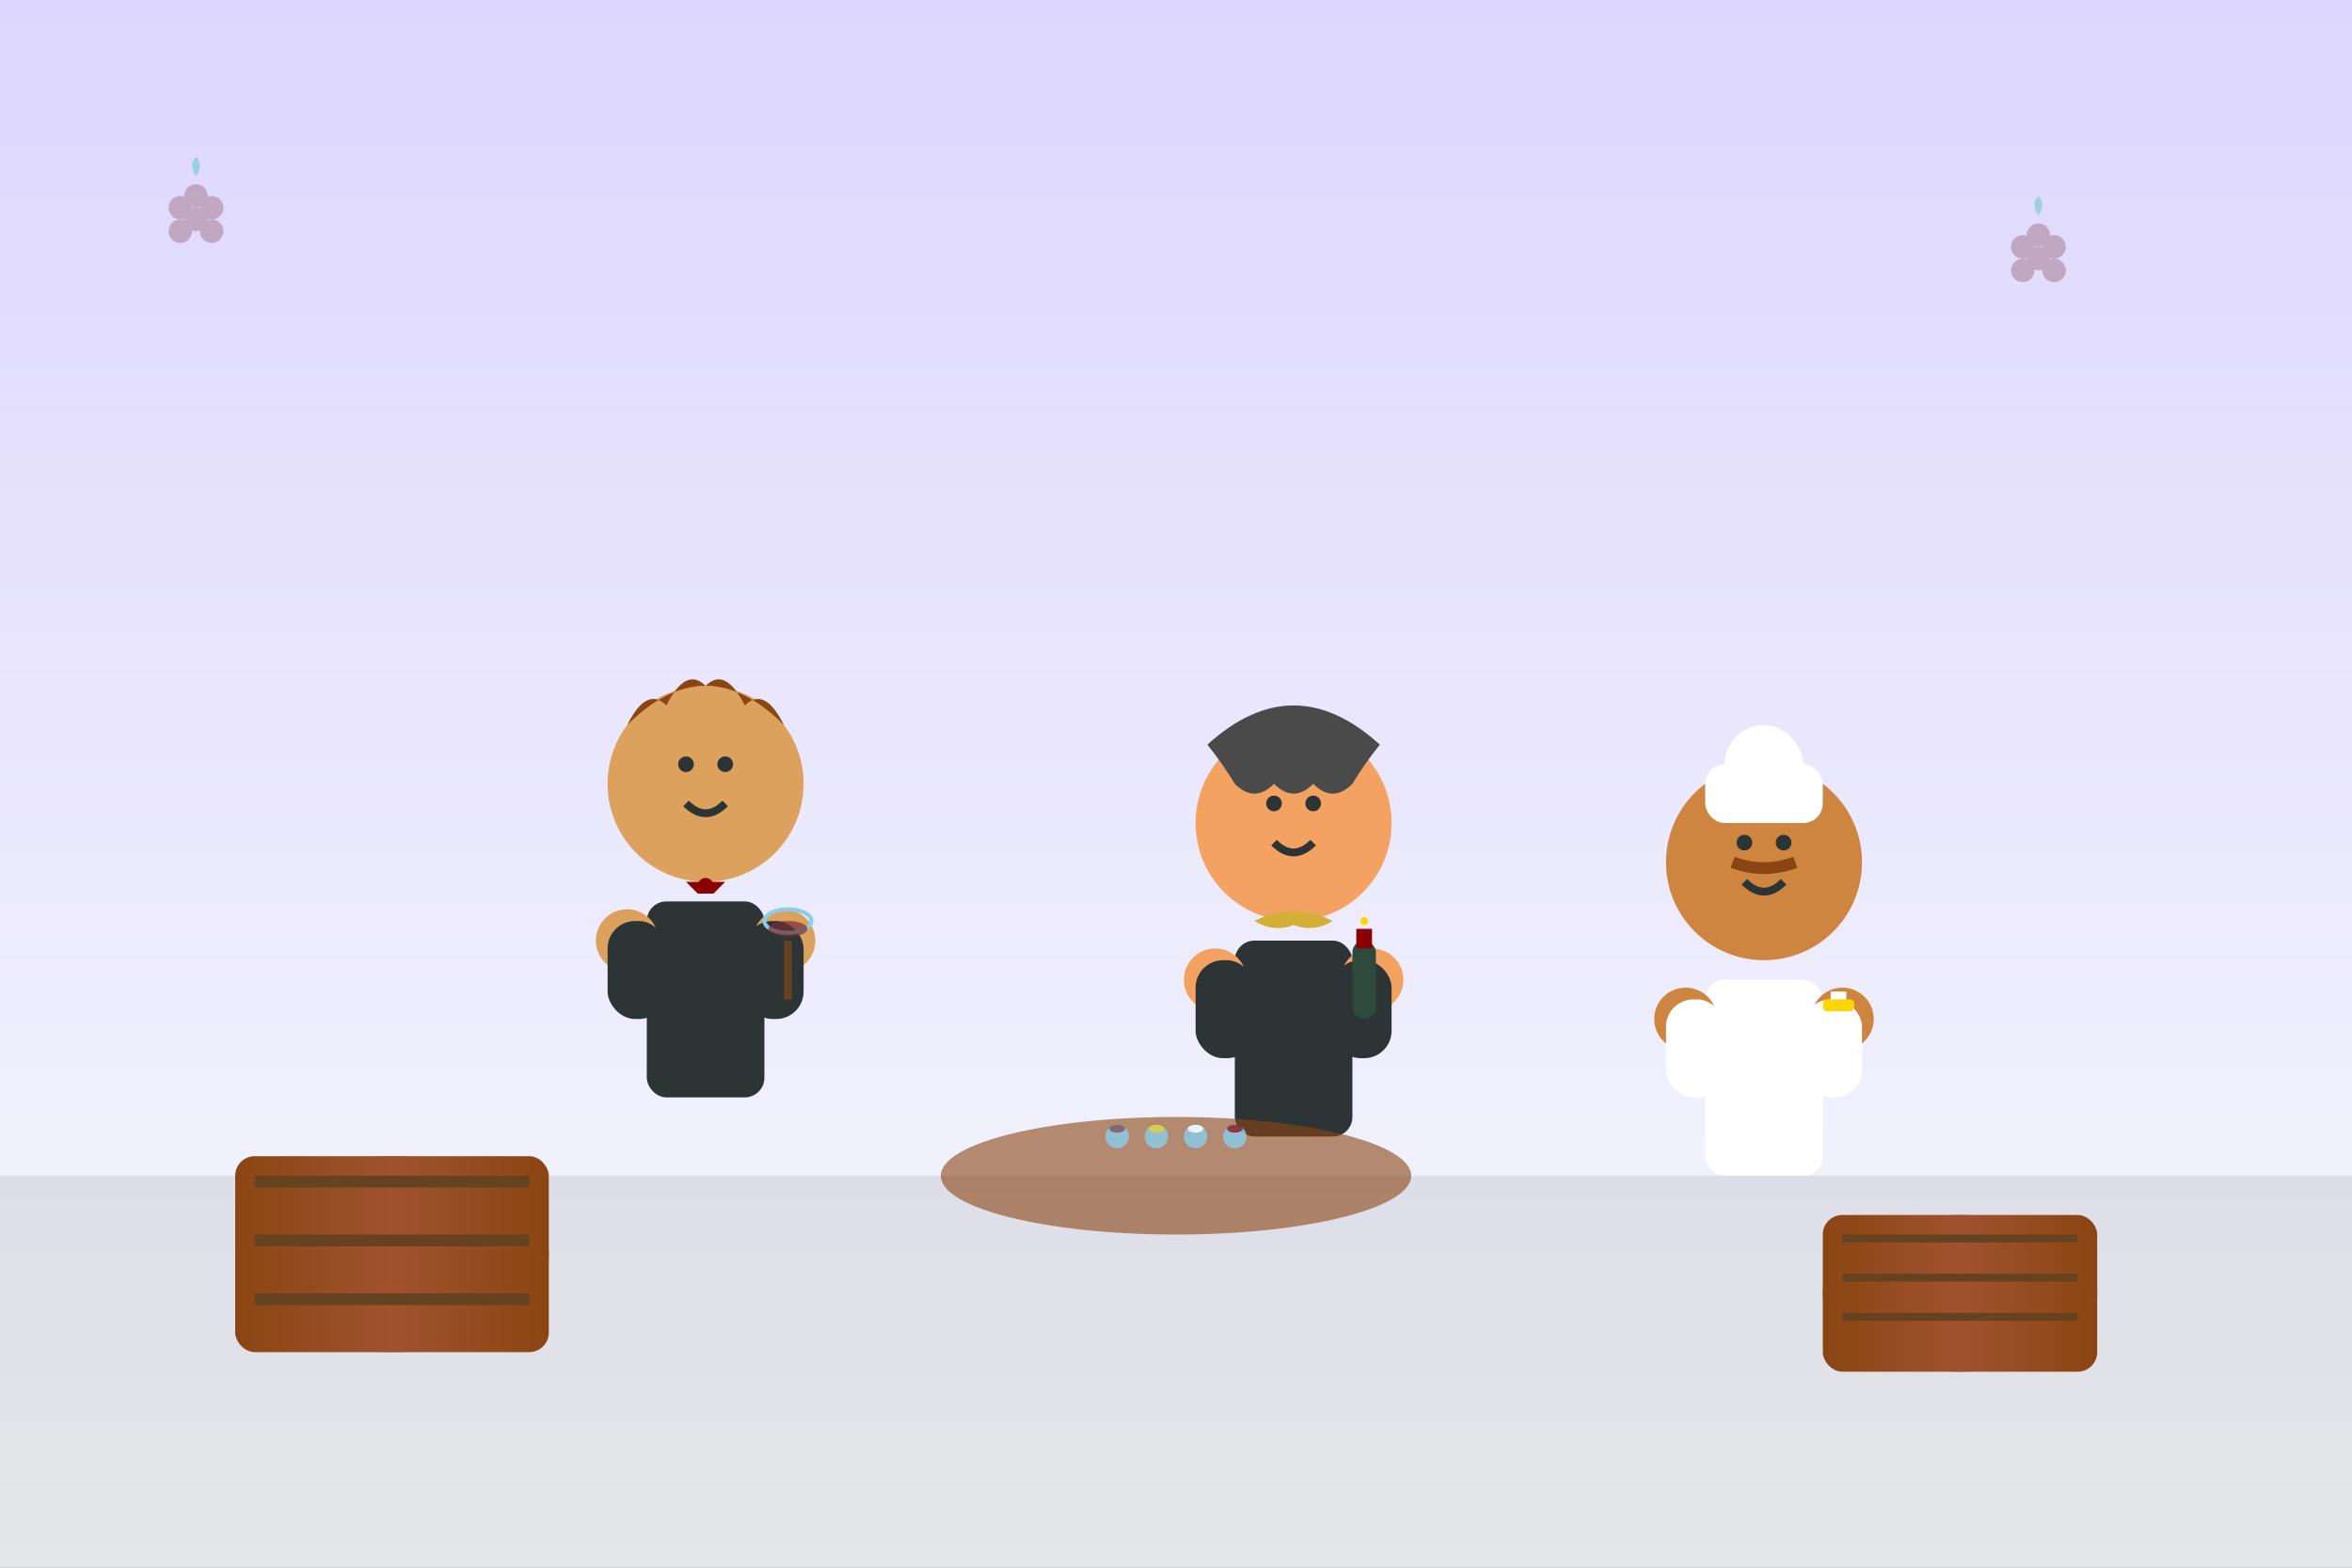 <svg viewBox="0 0 600 400" xmlns="http://www.w3.org/2000/svg">
  <rect x="0" y="0" width="600" height="400" fill="#808080" stroke="none"/>
  <defs>
    <linearGradient id="bgGradient" x1="0%" y1="0%" x2="0%" y2="100%">
      <stop offset="0%" style="stop-color:#ddd6fe;stop-opacity:1" />
      <stop offset="100%" style="stop-color:#f8fafc;stop-opacity:1" />
    </linearGradient>
    <linearGradient id="wineBarrel" x1="0%" y1="0%" x2="100%" y2="0%">
      <stop offset="0%" style="stop-color:#8b4513;stop-opacity:1" />
      <stop offset="50%" style="stop-color:#a0522d;stop-opacity:1" />
      <stop offset="100%" style="stop-color:#8b4513;stop-opacity:1" />
    </linearGradient>
  </defs>
  
  <!-- Background -->
  <rect width="600" height="400" fill="url(#bgGradient)"/>
  
  <!-- Wine cellar background -->
  <rect x="0" y="300" width="600" height="100" fill="#2d3436" opacity="0.1"/>
  
  <!-- Wine barrels -->
  <ellipse cx="100" cy="320" rx="40" ry="25" fill="url(#wineBarrel)"/>
  <rect x="60" y="295" width="80" height="50" fill="url(#wineBarrel)" rx="5"/>
  <rect x="65" y="300" width="70" height="3" fill="#654321"/>
  <rect x="65" y="315" width="70" height="3" fill="#654321"/>
  <rect x="65" y="330" width="70" height="3" fill="#654321"/>
  
  <ellipse cx="500" cy="330" rx="35" ry="20" fill="url(#wineBarrel)"/>
  <rect x="465" y="310" width="70" height="40" fill="url(#wineBarrel)" rx="5"/>
  <rect x="470" y="315" width="60" height="2" fill="#654321"/>
  <rect x="470" y="325" width="60" height="2" fill="#654321"/>
  <rect x="470" y="335" width="60" height="2" fill="#654321"/>
  
  <!-- Guide 1 - Male sommelier -->
  <g transform="translate(150, 150)">
    <!-- Body -->
    <rect x="15" y="80" width="30" height="50" fill="#2d3436" rx="5"/>
    <!-- Arms -->
    <circle cx="10" cy="90" r="8" fill="#dda15e"/>
    <circle cx="50" cy="90" r="8" fill="#dda15e"/>
    <rect x="5" y="85" width="15" height="25" fill="#2d3436" rx="7"/>
    <rect x="40" y="85" width="15" height="25" fill="#2d3436" rx="7"/>
    <!-- Head -->
    <circle cx="30" cy="50" r="25" fill="#dda15e"/>
    <!-- Hair -->
    <path d="M10,35 Q30,15 50,35 Q45,25 40,30 Q35,20 30,25 Q25,20 20,30 Q15,25 10,35" fill="#8b4513"/>
    <!-- Face features -->
    <circle cx="25" cy="45" r="2" fill="#2d3436"/>
    <circle cx="35" cy="45" r="2" fill="#2d3436"/>
    <path d="M25,55 Q30,60 35,55" stroke="#2d3436" stroke-width="2" fill="none"/>
    <!-- Wine glass in hand -->
    <g transform="translate(50, 90)">
      <rect x="0" y="0" width="2" height="15" fill="#654321"/>
      <ellipse cx="1" cy="-5" rx="6" ry="3" fill="none" stroke="#87ceeb" stroke-width="1"/>
      <ellipse cx="1" cy="-3" rx="5" ry="2" fill="#722f37" opacity="0.7"/>
    </g>
    <!-- Bow tie -->
    <polygon points="25,75 35,75 32,78 28,78" fill="#8B0000"/>
    <circle cx="30" cy="76" r="2" fill="#8B0000"/>
  </g>
  
  <!-- Guide 2 - Female sommelier -->
  <g transform="translate(300, 160)">
    <!-- Body -->
    <rect x="15" y="80" width="30" height="50" fill="#2d3436" rx="5"/>
    <!-- Arms -->
    <circle cx="10" cy="90" r="8" fill="#f4a261"/>
    <circle cx="50" cy="90" r="8" fill="#f4a261"/>
    <rect x="5" y="85" width="15" height="25" fill="#2d3436" rx="7"/>
    <rect x="40" y="85" width="15" height="25" fill="#2d3436" rx="7"/>
    <!-- Head -->
    <circle cx="30" cy="50" r="25" fill="#f4a261"/>
    <!-- Hair -->
    <path d="M8,30 Q30,10 52,30 Q48,35 45,40 Q40,45 35,40 Q30,45 25,40 Q20,45 15,40 Q12,35 8,30" fill="#4a4a4a"/>
    <!-- Face features -->
    <circle cx="25" cy="45" r="2" fill="#2d3436"/>
    <circle cx="35" cy="45" r="2" fill="#2d3436"/>
    <path d="M25,55 Q30,60 35,55" stroke="#2d3436" stroke-width="2" fill="none"/>
    <!-- Wine bottle in hand -->
    <g transform="translate(45, 80)">
      <rect x="0" y="0" width="6" height="20" fill="#2d4a3d" rx="3"/>
      <rect x="1" y="-3" width="4" height="5" fill="#8B0000"/>
      <circle cx="3" cy="-5" r="1" fill="#ffd700"/>
    </g>
    <!-- Scarf -->
    <path d="M20,75 Q30,70 40,75 Q35,78 30,76 Q25,78 20,75" fill="#D4AF37"/>
  </g>
  
  <!-- Guide 3 - Chef with wine knowledge -->
  <g transform="translate(420, 170)">
    <!-- Body -->
    <rect x="15" y="80" width="30" height="50" fill="#ffffff" rx="5"/>
    <!-- Arms -->
    <circle cx="10" cy="90" r="8" fill="#cd853f"/>
    <circle cx="50" cy="90" r="8" fill="#cd853f"/>
    <rect x="5" y="85" width="15" height="25" fill="#ffffff" rx="7"/>
    <rect x="40" y="85" width="15" height="25" fill="#ffffff" rx="7"/>
    <!-- Head -->
    <circle cx="30" cy="50" r="25" fill="#cd853f"/>
    <!-- Chef hat -->
    <rect x="15" y="25" width="30" height="15" fill="#ffffff" rx="5"/>
    <rect x="20" y="15" width="20" height="20" fill="#ffffff" rx="10"/>
    <!-- Face features -->
    <circle cx="25" cy="45" r="2" fill="#2d3436"/>
    <circle cx="35" cy="45" r="2" fill="#2d3436"/>
    <path d="M25,55 Q30,60 35,55" stroke="#2d3436" stroke-width="2" fill="none"/>
    <!-- Mustache -->
    <path d="M22,50 Q30,53 38,50" stroke="#8b4513" stroke-width="3" fill="none"/>
    <!-- Wine and cheese in hands -->
    <g transform="translate(45, 85)">
      <rect x="0" y="0" width="8" height="3" fill="#ffd700" rx="1"/>
      <rect x="2" y="-2" width="4" height="2" fill="#ffffff"/>
    </g>
  </g>
  
  <!-- Decorative wine elements -->
  <g opacity="0.3">
    <!-- Grape clusters -->
    <g transform="translate(50, 50)">
      <circle cx="0" cy="0" r="3" fill="#722f37"/>
      <circle cx="4" cy="3" r="3" fill="#722f37"/>
      <circle cx="-4" cy="3" r="3" fill="#722f37"/>
      <circle cx="0" cy="6" r="3" fill="#722f37"/>
      <circle cx="4" cy="9" r="3" fill="#722f37"/>
      <circle cx="-4" cy="9" r="3" fill="#722f37"/>
      <path d="M0,-5 Q-2,-8 0,-10 Q2,-8 0,-5" fill="#00b894"/>
    </g>
    
    <g transform="translate(520, 60)">
      <circle cx="0" cy="0" r="3" fill="#722f37"/>
      <circle cx="4" cy="3" r="3" fill="#722f37"/>
      <circle cx="-4" cy="3" r="3" fill="#722f37"/>
      <circle cx="0" cy="6" r="3" fill="#722f37"/>
      <circle cx="4" cy="9" r="3" fill="#722f37"/>
      <circle cx="-4" cy="9" r="3" fill="#722f37"/>
      <path d="M0,-5 Q-2,-8 0,-10 Q2,-8 0,-5" fill="#00b894"/>
    </g>
  </g>
  
  <!-- Professional wine tasting table -->
  <ellipse cx="300" cy="300" rx="60" ry="15" fill="#8b4513" opacity="0.6"/>
  <g transform="translate(280, 285)">
    <circle cx="5" cy="5" r="3" fill="#87ceeb" opacity="0.8"/>
    <circle cx="15" cy="5" r="3" fill="#87ceeb" opacity="0.8"/>
    <circle cx="25" cy="5" r="3" fill="#87ceeb" opacity="0.8"/>
    <circle cx="35" cy="5" r="3" fill="#87ceeb" opacity="0.8"/>
    <ellipse cx="5" cy="3" rx="2" ry="1" fill="#722f37" opacity="0.6"/>
    <ellipse cx="15" cy="3" rx="2" ry="1" fill="#ffd700" opacity="0.6"/>
    <ellipse cx="25" cy="3" rx="2" ry="1" fill="#fff" opacity="0.8"/>
    <ellipse cx="35" cy="3" rx="2" ry="1" fill="#8B0000" opacity="0.7"/>
  </g>
</svg>